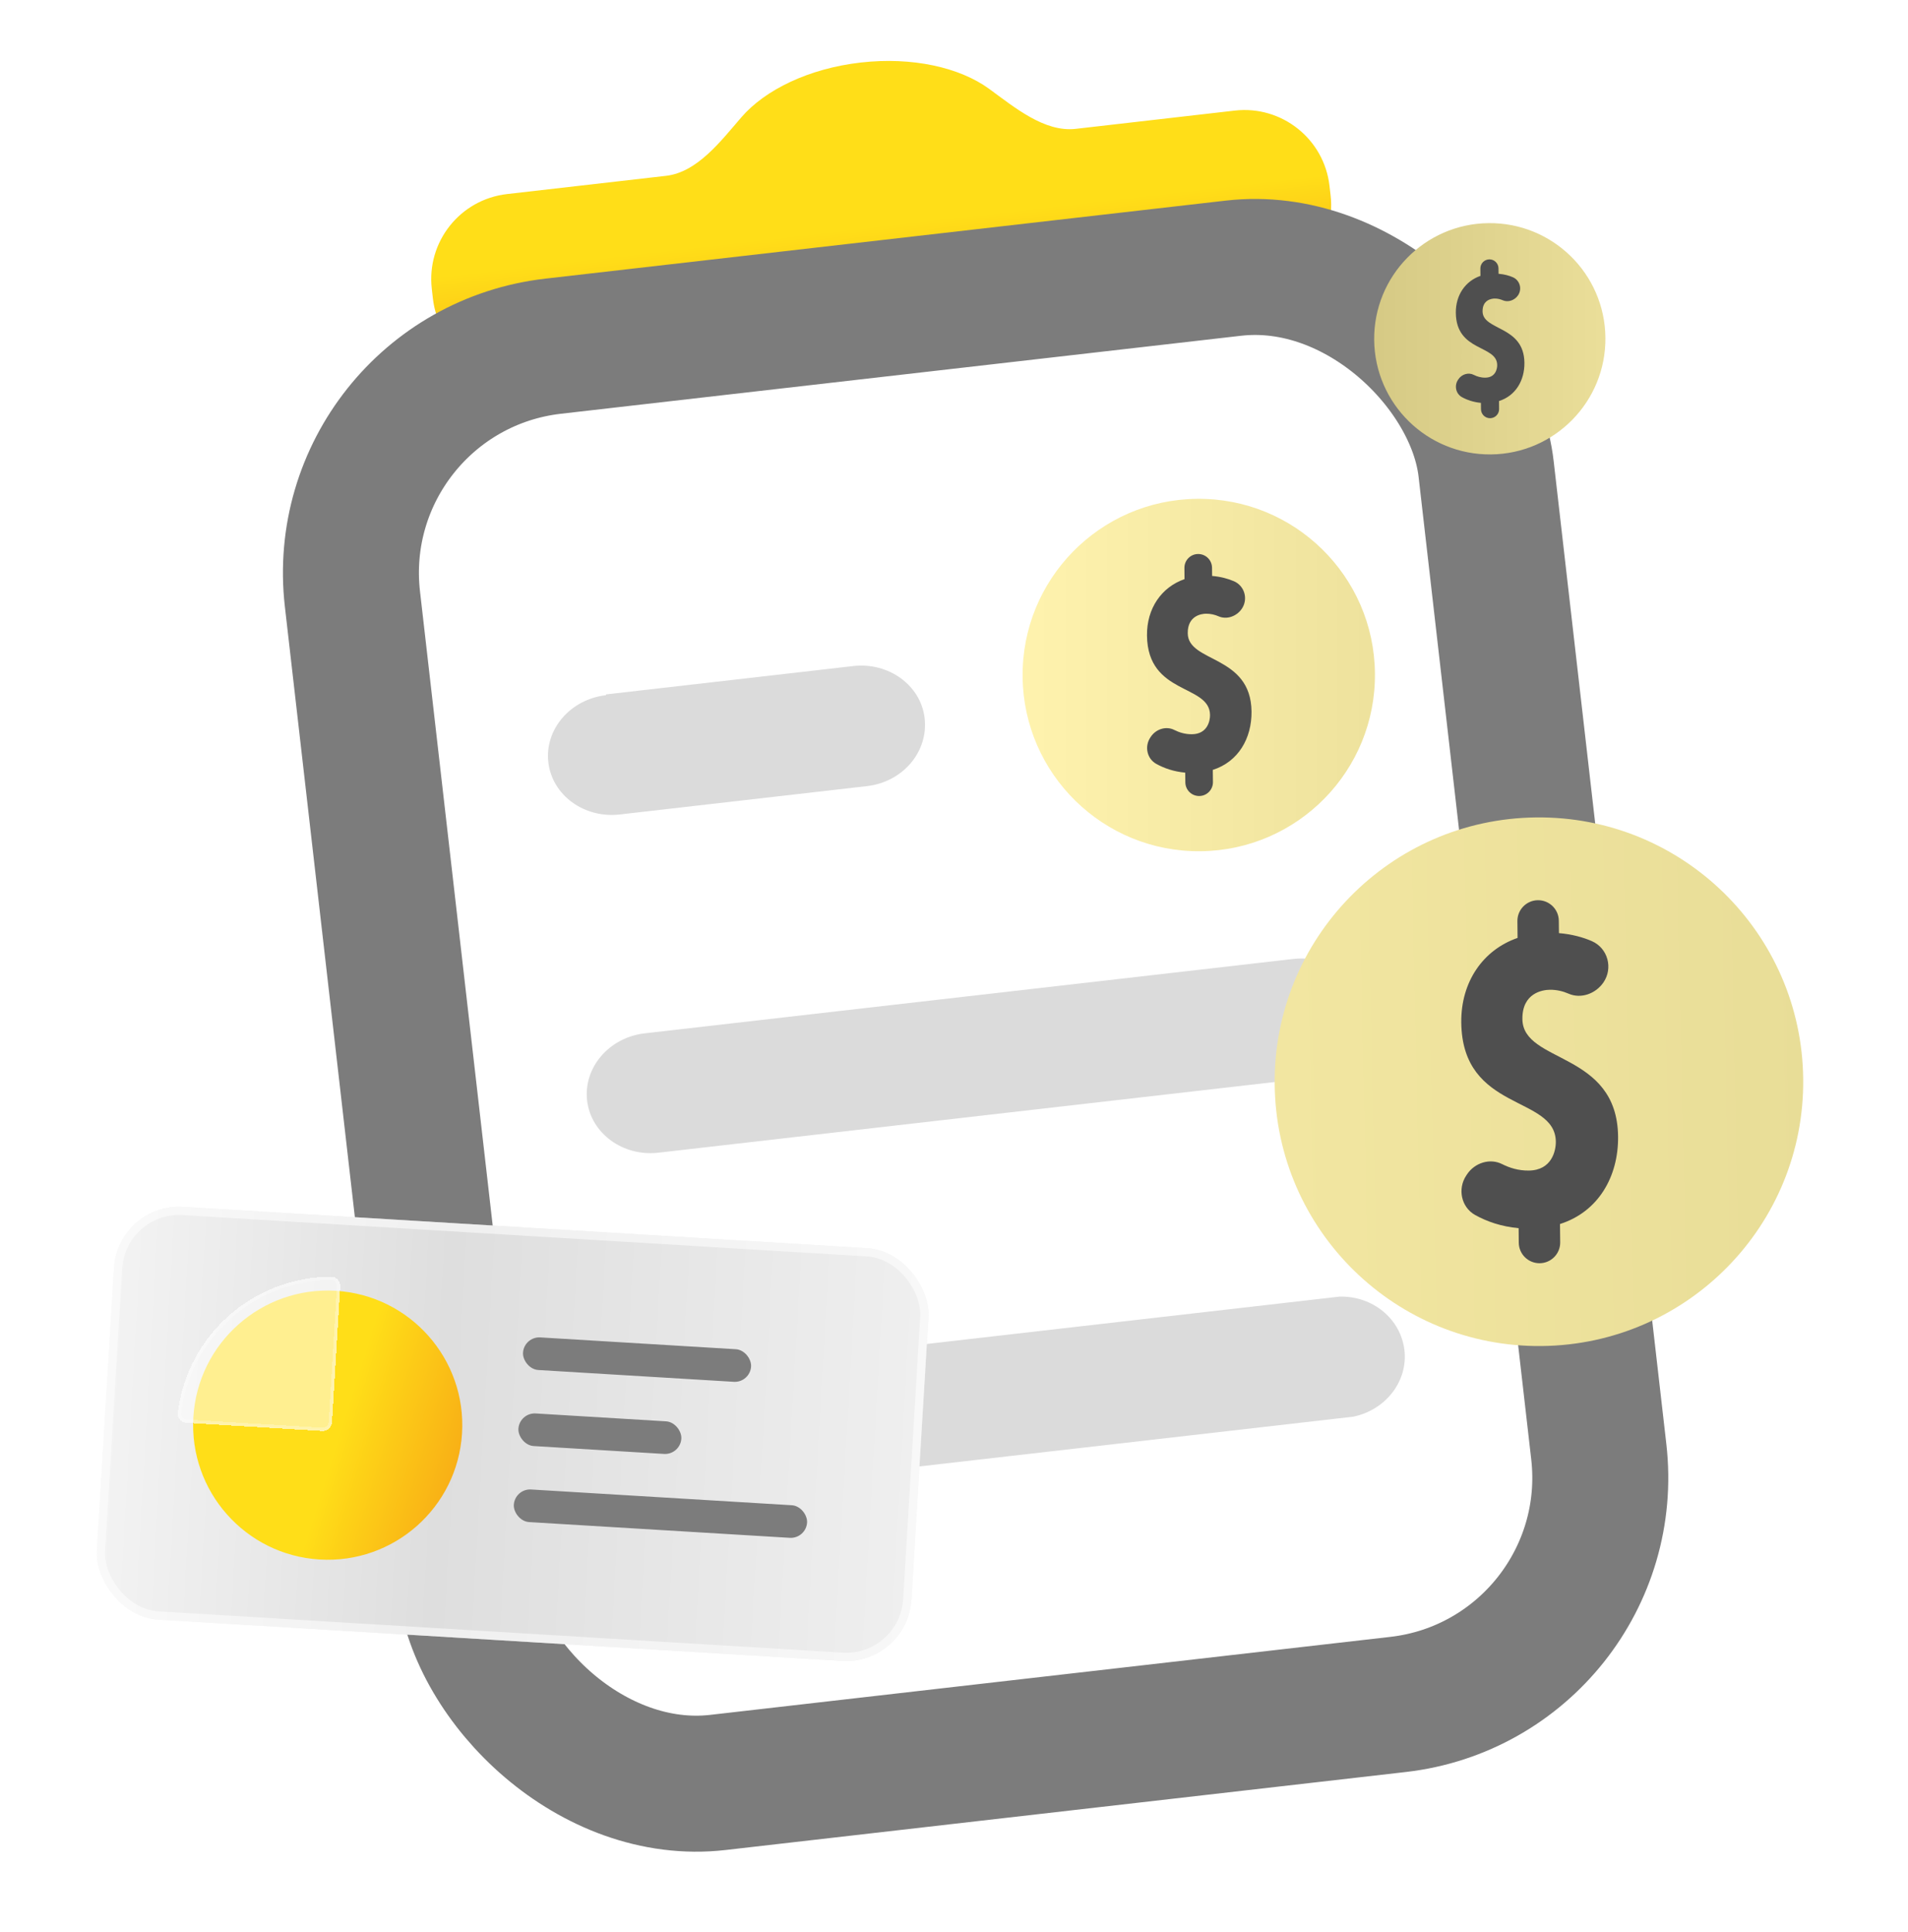 <svg width="81" height="82" viewBox="0 0 81 82" fill="none" xmlns="http://www.w3.org/2000/svg">
<g clip-path="url(#clip0_934_9505)">
<path d="M36.535 2.655C38.732 2.403 40.744 2.864 41.987 3.768C43.068 4.555 44.338 5.621 45.667 5.469L52.419 4.694C54.412 4.466 56.213 5.896 56.441 7.889L56.488 8.295C56.716 10.288 55.286 12.088 53.293 12.317L22.399 15.859C20.406 16.088 18.605 14.658 18.377 12.665L18.331 12.259C18.102 10.266 19.532 8.465 21.525 8.237L28.277 7.463C29.606 7.31 30.602 5.985 31.477 4.974C32.483 3.811 34.338 2.907 36.535 2.655Z" fill="url(#paint0_linear_934_9505)"/>
<g filter="url(#filter0_bd_934_9505)">
<rect x="13.858" y="15.406" width="48.444" height="61.362" rx="9.689" transform="rotate(-6.541 13.858 15.406)" fill="white"/>
<rect x="13.858" y="15.406" width="48.444" height="61.362" rx="9.689" transform="rotate(-6.541 13.858 15.406)" stroke="#7C7C7C" stroke-width="5.773"/>
</g>
<path fill-rule="evenodd" clip-rule="evenodd" d="M25.723 29.475L25.727 29.507C24.213 29.681 23.118 30.957 23.278 32.353C23.438 33.749 24.794 34.744 26.308 34.571L36.805 33.367C38.319 33.194 39.418 31.917 39.253 30.485C39.094 29.093 37.734 28.098 36.221 28.271L25.723 29.475ZM55.488 45.769L27.954 48.926C26.44 49.1 25.084 48.104 24.924 46.709C24.764 45.313 25.859 44.033 27.373 43.86L54.907 40.703C56.417 40.529 57.777 41.528 57.937 42.923C58.097 44.319 56.998 45.596 55.488 45.769ZM57.455 60.131L29.921 63.288C28.882 63.538 27.808 63.168 27.153 62.421C26.494 61.642 26.372 60.571 26.84 59.695C27.306 58.787 28.272 58.215 29.337 58.192L56.871 55.035C58.287 55.004 59.471 55.986 59.623 57.317C59.772 58.612 58.842 59.84 57.455 60.131Z" fill="#DBDBDB"/>
<g filter="url(#filter1_d_934_9505)">
<path d="M65.451 55.731C71.647 55.665 76.616 50.59 76.551 44.394C76.486 38.198 71.41 33.228 65.214 33.294C59.018 33.359 54.048 38.435 54.114 44.631C54.179 50.827 59.255 55.796 65.451 55.731Z" fill="url(#paint1_linear_934_9505)"/>
<path d="M68.692 46.841C68.654 43.209 64.65 43.747 64.63 41.854C64.618 40.739 65.493 40.612 65.796 40.609C66.095 40.606 66.361 40.675 66.586 40.773C67.116 41.006 67.739 40.778 68.068 40.302C68.489 39.691 68.258 38.843 67.579 38.545C67.207 38.383 66.743 38.253 66.182 38.205L66.176 37.678C66.171 37.193 65.773 36.803 65.287 36.808C64.802 36.813 64.412 37.212 64.418 37.697L64.425 38.409C62.959 38.915 62.017 40.272 62.035 41.995C62.075 45.807 66.028 45.076 66.049 47.058C66.053 47.439 65.881 48.273 64.9 48.283C64.463 48.288 64.085 48.168 63.776 48.012C63.253 47.745 62.609 47.952 62.281 48.441L62.247 48.493C61.869 49.058 62.032 49.842 62.627 50.171C63.126 50.448 63.735 50.66 64.47 50.729L64.476 51.346C64.481 51.831 64.879 52.221 65.365 52.216C65.85 52.211 66.24 51.813 66.235 51.328L66.226 50.552C67.849 50.037 68.71 48.544 68.692 46.841Z" fill="#4F4F4F"/>
<path d="M50.97 34.729C55.101 34.685 58.414 31.301 58.37 27.171C58.327 23.04 54.943 19.727 50.812 19.771C46.682 19.814 43.369 23.198 43.412 27.329C43.456 31.459 46.84 34.772 50.97 34.729Z" fill="url(#paint2_linear_934_9505)"/>
<path d="M53.131 28.801C53.106 26.38 50.436 26.739 50.423 25.477C50.415 24.734 50.999 24.649 51.2 24.647C51.4 24.645 51.577 24.691 51.727 24.756C52.08 24.912 52.496 24.759 52.715 24.442C52.996 24.035 52.842 23.469 52.389 23.271C52.141 23.163 51.832 23.076 51.458 23.044L51.454 22.693C51.45 22.369 51.185 22.11 50.861 22.113C50.538 22.116 50.278 22.382 50.282 22.705L50.286 23.18C49.309 23.518 48.681 24.422 48.693 25.571C48.72 28.112 51.355 27.625 51.369 28.946C51.372 29.2 51.257 29.756 50.603 29.763C50.312 29.766 50.06 29.686 49.854 29.582C49.505 29.404 49.075 29.543 48.857 29.868L48.834 29.903C48.582 30.28 48.691 30.802 49.087 31.021C49.42 31.206 49.827 31.348 50.316 31.394L50.321 31.805C50.324 32.129 50.589 32.389 50.913 32.385C51.236 32.382 51.496 32.116 51.493 31.793L51.487 31.276C52.569 30.932 53.143 29.937 53.131 28.801Z" fill="#4F4F4F"/>
<path d="M63.298 17.886C66.009 17.857 68.183 15.636 68.154 12.926C68.126 10.215 65.905 8.041 63.194 8.069C60.484 8.098 58.31 10.319 58.338 13.029C58.367 15.74 60.587 17.914 63.298 17.886Z" fill="url(#paint3_linear_934_9505)"/>
<path d="M64.716 13.997C64.699 12.408 62.948 12.643 62.939 11.815C62.934 11.327 63.317 11.272 63.449 11.27C63.58 11.269 63.696 11.299 63.795 11.342C64.027 11.444 64.299 11.344 64.443 11.136C64.627 10.869 64.526 10.498 64.229 10.367C64.067 10.296 63.864 10.239 63.618 10.219L63.615 9.988C63.613 9.776 63.439 9.605 63.227 9.607C63.014 9.61 62.844 9.784 62.846 9.996L62.849 10.308C62.208 10.529 61.796 11.123 61.804 11.877C61.822 13.544 63.551 13.225 63.56 14.092C63.562 14.259 63.486 14.623 63.057 14.628C62.866 14.63 62.701 14.578 62.566 14.509C62.337 14.392 62.055 14.483 61.912 14.697L61.897 14.72C61.731 14.967 61.803 15.31 62.062 15.454C62.281 15.575 62.548 15.668 62.869 15.698L62.872 15.968C62.874 16.18 63.048 16.351 63.261 16.349C63.473 16.346 63.643 16.172 63.641 15.96L63.638 15.62C64.347 15.395 64.724 14.742 64.716 13.997Z" fill="#4F4F4F"/>
</g>
<g filter="url(#filter2_d_934_9505)">
<rect x="5.003" y="51.057" width="34.643" height="17.552" rx="2.771" transform="rotate(3.457 5.003 51.057)" fill="url(#paint4_linear_934_9505)"/>
<rect x="5.167" y="51.242" width="34.292" height="17.202" rx="2.596" transform="rotate(3.457 5.167 51.242)" stroke="white" stroke-opacity="0.54" stroke-width="0.351"/>
</g>
<rect x="22.245" y="56.725" width="9.7" height="1.386" rx="0.693" transform="rotate(3.457 22.245 56.725)" fill="#7C7C7C"/>
<rect x="22.05" y="59.953" width="6.929" height="1.386" rx="0.693" transform="rotate(3.457 22.05 59.953)" fill="#7C7C7C"/>
<rect x="21.855" y="63.18" width="12.472" height="1.386" rx="0.693" transform="rotate(3.457 21.855 63.18)" fill="#7C7C7C"/>
<circle cx="13.912" cy="60.491" r="5.713" transform="rotate(3.457 13.912 60.491)" fill="url(#paint5_linear_934_9505)"/>
<g filter="url(#filter3_bd_934_9505)">
<path d="M13.816 60.085C13.803 60.305 13.613 60.473 13.393 60.46L7.633 60.112C7.412 60.099 7.243 59.909 7.27 59.689C7.668 56.397 10.472 53.912 13.788 53.913C14.009 53.914 14.178 54.104 14.164 54.325L13.816 60.085Z" fill="white" fill-opacity="0.52" shape-rendering="crispEdges"/>
<path d="M13.397 60.39L7.637 60.042C7.454 60.031 7.318 59.874 7.339 59.698C7.733 56.441 10.507 53.982 13.788 53.983C13.966 53.983 14.105 54.138 14.095 54.321L13.746 60.081C13.736 60.263 13.579 60.401 13.397 60.39Z" stroke="white" stroke-opacity="0.25" stroke-width="0.14" shape-rendering="crispEdges"/>
</g>
</g>
<defs>
<filter id="filter0_bd_934_9505" x="2.775" y="-1.196" width="77.285" height="88.647" filterUnits="userSpaceOnUse" color-interpolation-filters="sRGB">
<feFlood flood-opacity="0" result="BackgroundImageFix"/>
<feGaussianBlur in="BackgroundImageFix" stdDeviation="4.618"/>
<feComposite in2="SourceAlpha" operator="in" result="effect1_backgroundBlur_934_9505"/>
<feColorMatrix in="SourceAlpha" type="matrix" values="0 0 0 0 0 0 0 0 0 0 0 0 0 0 0 0 0 0 127 0" result="hardAlpha"/>
<feOffset dy="0.392"/>
<feGaussianBlur stdDeviation="0.783"/>
<feComposite in2="hardAlpha" operator="out"/>
<feColorMatrix type="matrix" values="0 0 0 0 0 0 0 0 0 0 0 0 0 0 0 0 0 0 0.25 0"/>
<feBlend mode="normal" in2="effect1_backgroundBlur_934_9505" result="effect2_dropShadow_934_9505"/>
<feBlend mode="normal" in="SourceGraphic" in2="effect2_dropShadow_934_9505" result="shape"/>
</filter>
<filter id="filter1_d_934_9505" x="35.348" y="1.407" width="49.267" height="63.79" filterUnits="userSpaceOnUse" color-interpolation-filters="sRGB">
<feFlood flood-opacity="0" result="BackgroundImageFix"/>
<feColorMatrix in="SourceAlpha" type="matrix" values="0 0 0 0 0 0 0 0 0 0 0 0 0 0 0 0 0 0 127 0" result="hardAlpha"/>
<feMorphology radius="0.351" operator="erode" in="SourceAlpha" result="effect1_dropShadow_934_9505"/>
<feOffset dy="1.402"/>
<feGaussianBlur stdDeviation="4.207"/>
<feComposite in2="hardAlpha" operator="out"/>
<feColorMatrix type="matrix" values="0 0 0 0 0 0 0 0 0 0 0 0 0 0 0 0 0 0 0.2 0"/>
<feBlend mode="normal" in2="BackgroundImageFix" result="effect1_dropShadow_934_9505"/>
<feBlend mode="normal" in="SourceGraphic" in2="effect1_dropShadow_934_9505" result="shape"/>
</filter>
<filter id="filter2_d_934_9505" x="2.259" y="49.371" width="39.01" height="22.98" filterUnits="userSpaceOnUse" color-interpolation-filters="sRGB">
<feFlood flood-opacity="0" result="BackgroundImageFix"/>
<feColorMatrix in="SourceAlpha" type="matrix" values="0 0 0 0 0 0 0 0 0 0 0 0 0 0 0 0 0 0 127 0" result="hardAlpha"/>
<feOffset/>
<feGaussianBlur stdDeviation="0.924"/>
<feComposite in2="hardAlpha" operator="out"/>
<feColorMatrix type="matrix" values="0 0 0 0 0 0 0 0 0 0 0 0 0 0 0 0 0 0 0.25 0"/>
<feBlend mode="normal" in2="BackgroundImageFix" result="effect1_dropShadow_934_9505"/>
<feBlend mode="normal" in="SourceGraphic" in2="effect1_dropShadow_934_9505" result="shape"/>
</filter>
<filter id="filter3_bd_934_9505" x="5.444" y="52.091" width="10.544" height="10.193" filterUnits="userSpaceOnUse" color-interpolation-filters="sRGB">
<feFlood flood-opacity="0" result="BackgroundImageFix"/>
<feGaussianBlur in="BackgroundImageFix" stdDeviation="0.912"/>
<feComposite in2="SourceAlpha" operator="in" result="effect1_backgroundBlur_934_9505"/>
<feColorMatrix in="SourceAlpha" type="matrix" values="0 0 0 0 0 0 0 0 0 0 0 0 0 0 0 0 0 0 127 0" result="hardAlpha"/>
<feMorphology radius="0.114" operator="dilate" in="SourceAlpha" result="effect2_dropShadow_934_9505"/>
<feOffset dx="0.279" dy="0.279"/>
<feGaussianBlur stdDeviation="0.23"/>
<feComposite in2="hardAlpha" operator="out"/>
<feColorMatrix type="matrix" values="0 0 0 0 0 0 0 0 0 0 0 0 0 0 0 0 0 0 0.05 0"/>
<feBlend mode="normal" in2="effect1_backgroundBlur_934_9505" result="effect2_dropShadow_934_9505"/>
<feBlend mode="normal" in="SourceGraphic" in2="effect2_dropShadow_934_9505" result="shape"/>
</filter>
<linearGradient id="paint0_linear_934_9505" x1="36.535" y1="2.655" x2="38.03" y2="15.689" gradientUnits="userSpaceOnUse">
<stop offset="0.532" stop-color="#FFDE18"/>
<stop offset="1" stop-color="#F7A515"/>
</linearGradient>
<linearGradient id="paint1_linear_934_9505" x1="54.5" y1="44.001" x2="77" y2="43.501" gradientUnits="userSpaceOnUse">
<stop stop-color="#F2E6A1"/>
<stop offset="1" stop-color="#E8DD97"/>
</linearGradient>
<linearGradient id="paint2_linear_934_9505" x1="43" y1="27" x2="59" y2="27" gradientUnits="userSpaceOnUse">
<stop stop-color="#FFF3AE"/>
<stop offset="1" stop-color="#EDE19C"/>
</linearGradient>
<linearGradient id="paint3_linear_934_9505" x1="58.5" y1="12.5" x2="68" y2="12.5" gradientUnits="userSpaceOnUse">
<stop stop-color="#D6CA85"/>
<stop offset="1" stop-color="#EADE99"/>
</linearGradient>
<linearGradient id="paint4_linear_934_9505" x1="4.39" y1="57.549" x2="39.447" y2="57.435" gradientUnits="userSpaceOnUse">
<stop stop-color="#F4F4F4"/>
<stop offset="0.425" stop-color="#DEDEDE"/>
<stop offset="1" stop-color="#EFEFEF"/>
</linearGradient>
<linearGradient id="paint5_linear_934_9505" x1="8.526" y1="54.507" x2="21.741" y2="57.792" gradientUnits="userSpaceOnUse">
<stop offset="0.532" stop-color="#FFDE18"/>
<stop offset="1" stop-color="#F7A515"/>
</linearGradient>
<clipPath id="clip0_934_9505">
<rect width="81" height="82" fill="white"/>
</clipPath>
</defs>
</svg>
